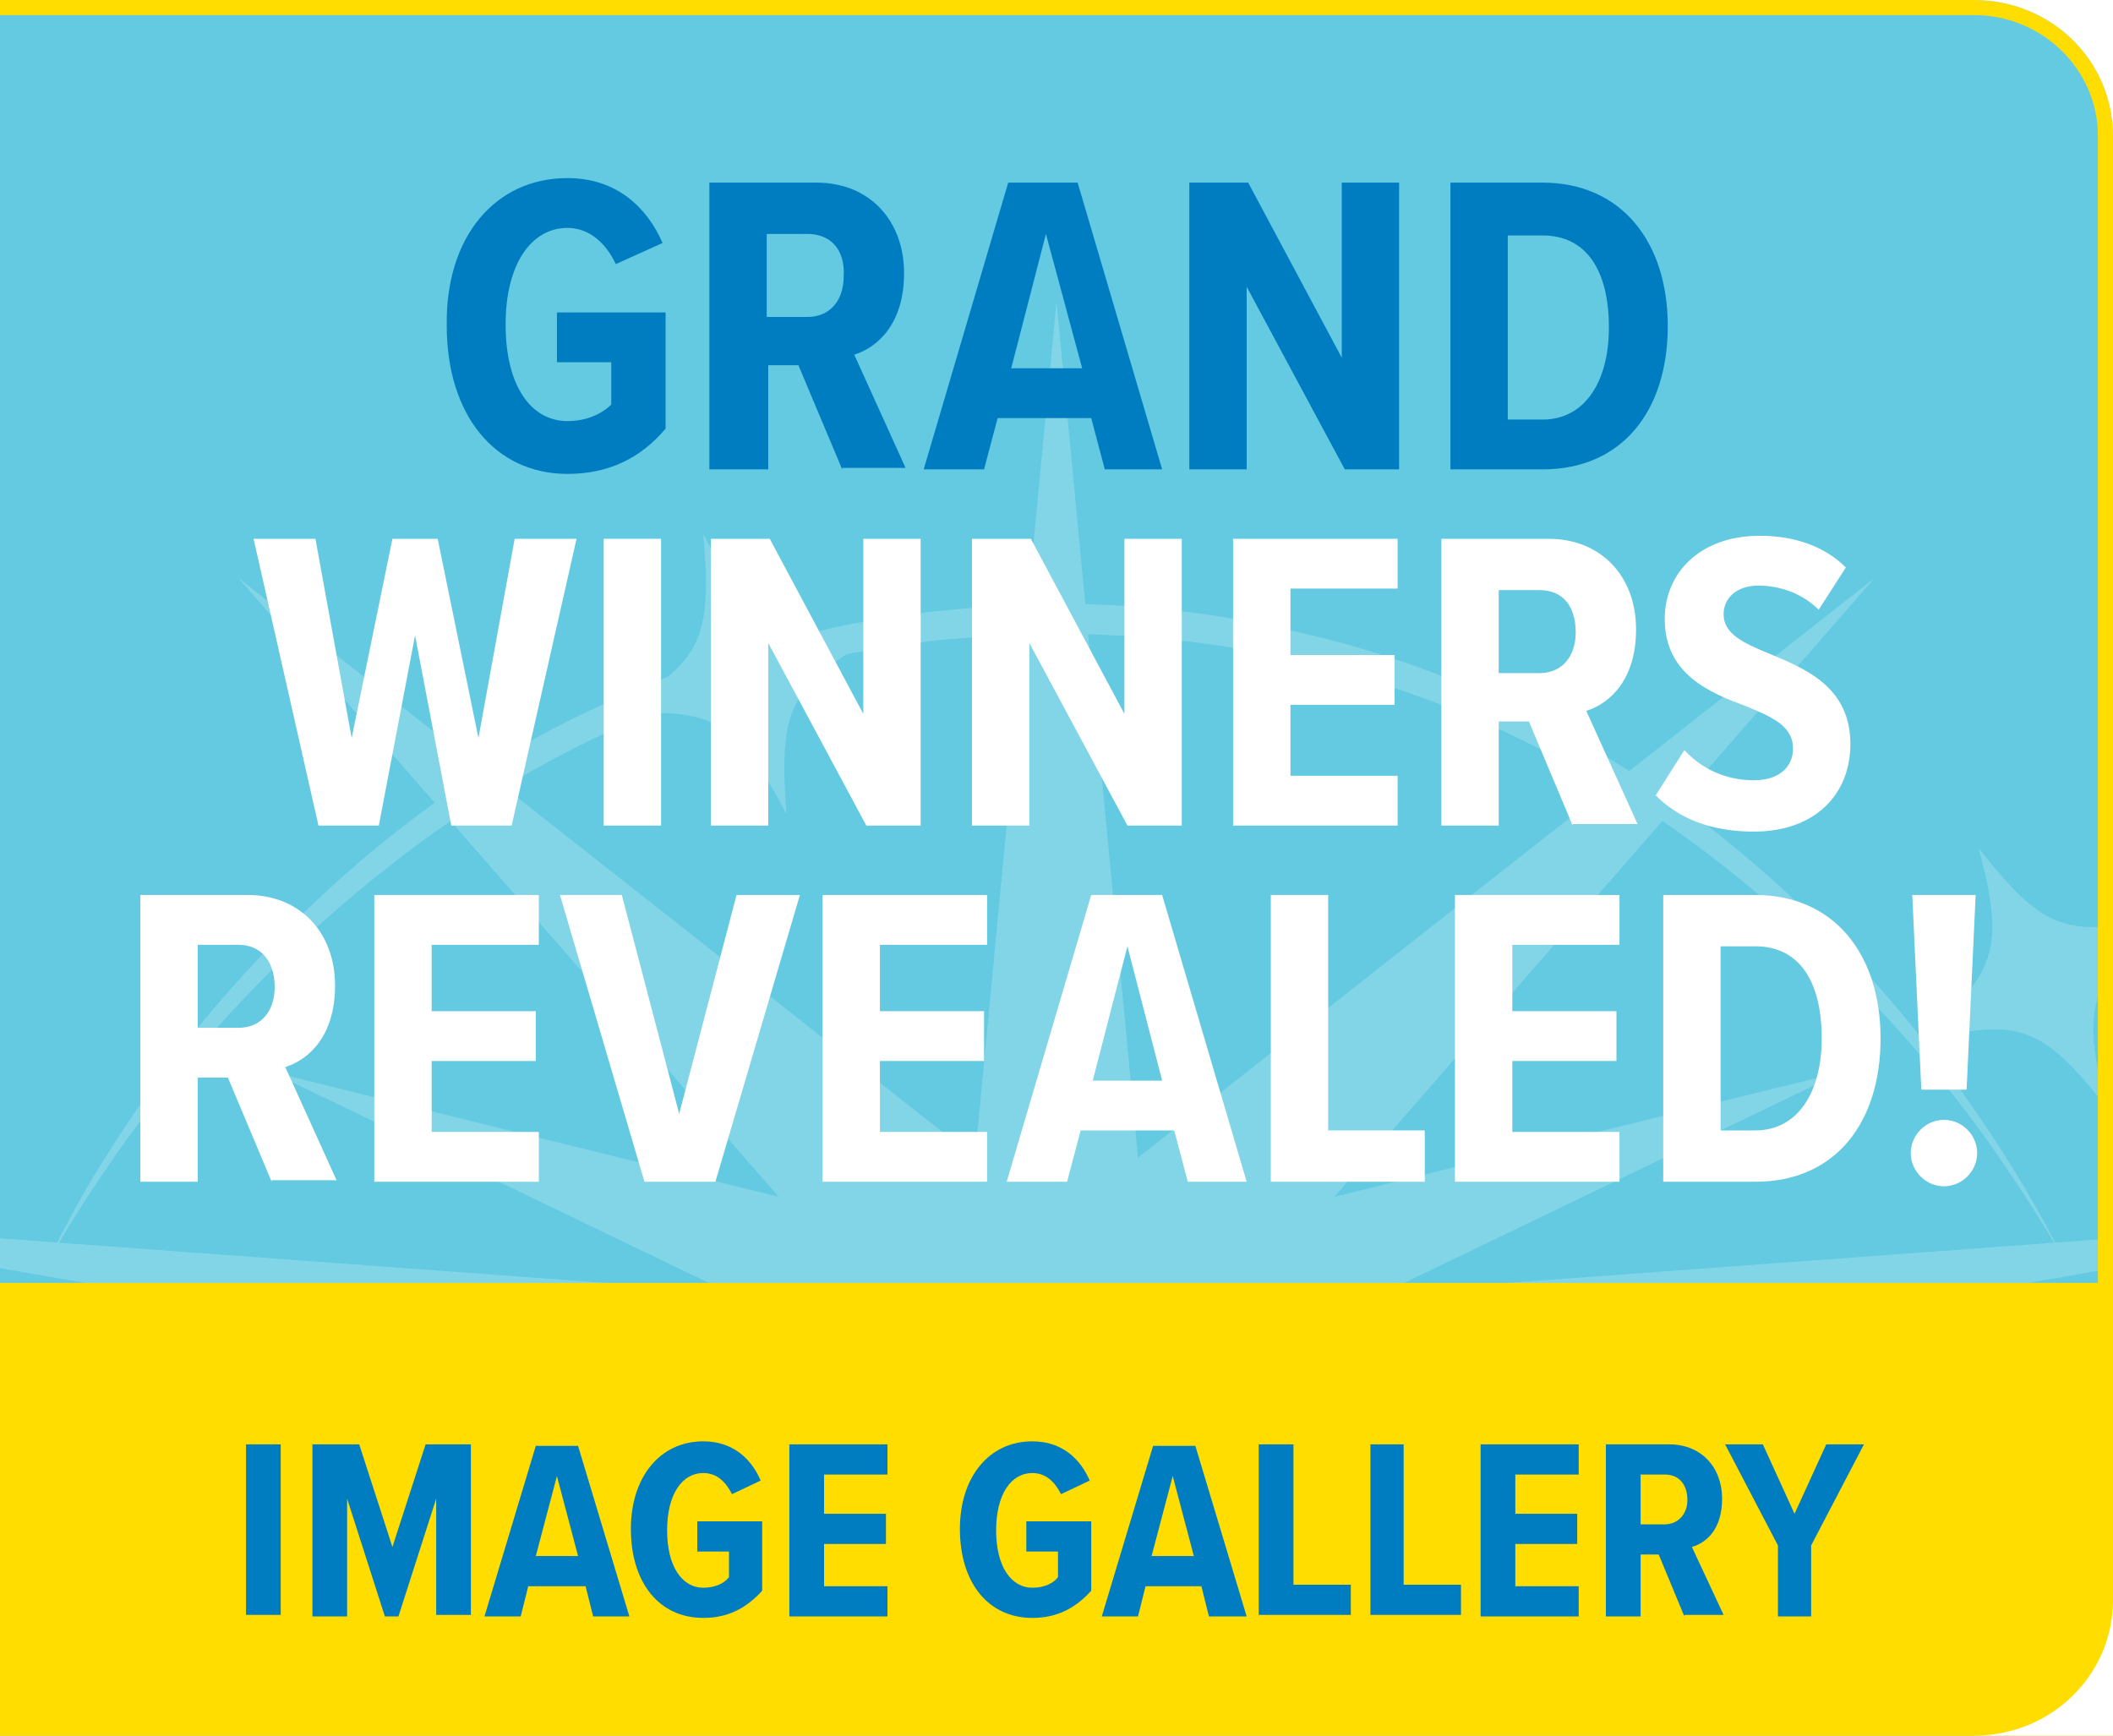 <?xml version="1.0" encoding="utf-8"?>
<!-- Generator: Adobe Illustrator 29.4.0, SVG Export Plug-In . SVG Version: 9.03 Build 0)  -->
<svg version="1.1" xmlns="http://www.w3.org/2000/svg" xmlns:xlink="http://www.w3.org/1999/xlink" x="0px" y="0px"
	 viewBox="0 0 140 115" style="enable-background:new 0 0 140 115;" xml:space="preserve">
<style type="text/css">
	.st0{fill:#63CAE1;}
	.st1{fill:#82D5E7;}
	.st2{fill:#FFDD00;}
	.st3{fill:#007DC1;}
	.st4{fill:#FFFFFF;}
	.st5{fill:#B8C5D6;}
</style>
<g id="Layer_1">
	<g>
		<rect y="0" class="st0" width="140" height="115"/>
	</g>
	<g>
		<g>
			<path class="st1" d="M136.8,83.6c0,0-1.2-2.3-3.8-6.1c-2.5-3.8-6.5-8.9-12.1-14.3c-2.8-2.7-6-5.4-9.6-8c-3.6-2.6-7.7-4.9-12-6.9
				c-4.4-2-9.1-3.6-14.1-4.7C80.3,42.5,75.1,42,70,42l-3.9,0.1c-1.3,0.1-2.5,0.2-3.8,0.3c-2.5,0.3-5.1,0.7-7.5,1.2
				c-4.9,1.1-9.7,2.7-14.1,4.7c-4.4,2-8.4,4.4-12,6.9c-3.6,2.6-6.8,5.3-9.6,8C13.5,68.6,9.5,73.8,7,77.5c-2.6,3.8-3.8,6.1-3.8,6.1
				S3.5,83,4,81.9c0.6-1.1,1.4-2.7,2.6-4.6c2.4-3.9,6.1-9.3,11.6-14.9c2.7-2.8,5.9-5.7,9.5-8.4c3.6-2.7,7.7-5.3,12.2-7.3
				c4.5-2.1,9.3-3.8,14.4-4.9c2.5-0.6,5.1-1,7.7-1.3c1.3-0.1,2.6-0.3,4-0.3L70,40c5.3,0,10.6,0.6,15.6,1.8c5.1,1.1,9.9,2.8,14.4,4.9
				c4.5,2.1,8.5,4.6,12.2,7.3c3.6,2.7,6.8,5.6,9.5,8.4c5.5,5.6,9.2,11.1,11.6,14.9C135.7,81.2,136.8,83.6,136.8,83.6z"/>
		</g>
		<g>
			<path class="st1" d="M131.1,56.2c4.4,5.6,6,6.1,12.9,4.3c-5.6,4.4-6.2,6-4.4,12.9c-4.4-5.6-6-6.1-12.9-4.2
				C132.3,64.6,132.9,63,131.1,56.2z"/>
		</g>
		<g>
			<polygon class="st1" points="91.8,85.6 122.1,71 88.4,79.3 124.2,38.3 75.4,76.7 70,20 64.6,76.7 15.8,38.3 51.6,79.3 17.9,71 
				48.2,85.6 -19.7,80.6 70,96.2 159.7,80.6 			"/>
		</g>
		<g>
			<path class="st1" d="M58.6,41.9c-7.1,0.6-8.6-0.2-12-6.5c0.6,7.1-0.1,8.6-6.4,12c7.1-0.6,8.5,0.2,11.9,6.5
				C51.6,46.8,52.3,45.3,58.6,41.9z"/>
		</g>
	</g>
	<rect y="85" class="st2" width="140" height="30"/>
	<g>
		<g>
			<path class="st3" d="M37.6,11.8c3.3,0,5.3,2,6.3,4.3l-3.1,1.4c-0.6-1.3-1.7-2.4-3.2-2.4c-2.4,0-4.1,2.4-4.1,6.4
				c0,4.1,1.7,6.4,4.1,6.4c1.3,0,2.3-0.5,2.9-1.1V24h-3.6v-3.3h7.2v7.7c-1.6,1.9-3.7,3-6.5,3c-4.8,0-8-3.9-8-9.8
				C29.5,15.7,32.8,11.8,37.6,11.8z"/>
			<path class="st3" d="M55.8,31.1l-2.9-6.9h-2v6.9H47v-19h7.1c3.5,0,5.8,2.5,5.8,6c0,3.3-1.7,4.9-3.3,5.4l3.4,7.5H55.8z M53.5,15.5
				h-2.7v5.5h2.7c1.5,0,2.4-1.1,2.4-2.7C56,16.5,55,15.5,53.5,15.5z"/>
			<path class="st3" d="M73.2,31.1l-0.9-3.4h-6.2l-0.9,3.4h-4l5.6-19h4.6l5.6,19H73.2z M69.3,15.5l-2.3,8.9h4.7L69.3,15.5z"/>
			<path class="st3" d="M89.1,31.1L82.6,19v12.1h-3.8v-19h3.9l6.2,11.6V12.1h3.8v19H89.1z"/>
			<path class="st3" d="M96.1,31.1v-19h6.1c5.2,0,8.3,3.9,8.3,9.5s-3,9.5-8.3,9.5H96.1z M99.9,27.8h2.3c2.8,0,4.4-2.5,4.4-6.1
				c0-3.8-1.5-6.1-4.4-6.1h-2.3V27.8z"/>
			<path class="st4" d="M29.9,54.7l-2.4-12.6l-2.4,12.6h-4l-4.3-19h4.1l2.4,13.2L26,35.7h3l2.7,13.2l2.4-13.2h4.1l-4.3,19H29.9z"/>
			<path class="st4" d="M40,54.7v-19h3.8v19H40z"/>
			<path class="st4" d="M57.4,54.7l-6.5-12.1v12.1h-3.8v-19H51l6.2,11.6V35.7h3.8v19H57.4z"/>
			<path class="st4" d="M74.7,54.7l-6.5-12.1v12.1h-3.8v-19h3.9l6.2,11.6V35.7h3.8v19H74.7z"/>
			<path class="st4" d="M81.7,54.7v-19h10.9v3.3h-7.1v4.4h6.9v3.3h-6.9v4.7h7.1v3.3H81.7z"/>
			<path class="st4" d="M104.2,54.7l-2.9-6.9h-2v6.9h-3.8v-19h7.1c3.5,0,5.8,2.5,5.8,6c0,3.3-1.7,4.9-3.3,5.4l3.4,7.5H104.2z
				 M102,39.1h-2.7v5.5h2.7c1.5,0,2.4-1.1,2.4-2.7C104.4,40.1,103.5,39.1,102,39.1z"/>
			<path class="st4" d="M111.6,49.7c1.1,1.2,2.7,2,4.6,2c1.7,0,2.6-0.9,2.6-2.1c0-1.5-1.4-2.1-3.1-2.8c-2.4-0.9-5.4-2.1-5.4-5.8
				c0-3,2.3-5.5,6.3-5.5c2.3,0,4.3,0.7,5.7,2.1l-1.8,2.8c-1.1-1.1-2.6-1.6-4-1.6s-2.3,0.8-2.3,1.9c0,1.3,1.3,1.9,3,2.6
				c2.4,1,5.4,2.2,5.4,6c0,3.3-2.3,5.8-6.4,5.8c-2.9,0-5-0.9-6.5-2.4L111.6,49.7z"/>
			<path class="st4" d="M18,78.3l-2.9-6.9h-2v6.9H9.3v-19h7.1c3.5,0,5.8,2.5,5.8,6c0,3.3-1.7,4.9-3.3,5.4l3.4,7.5H18z M15.8,62.6
				h-2.7v5.5h2.7c1.5,0,2.4-1.1,2.4-2.7C18.2,63.7,17.3,62.6,15.8,62.6z"/>
			<path class="st4" d="M24.8,78.3v-19h10.9v3.3h-7.1V67h6.9v3.3h-6.9V75h7.1v3.3H24.8z"/>
			<path class="st4" d="M42.7,78.3l-5.6-19h4.1L45,73.8l3.8-14.5h4.2l-5.6,19H42.7z"/>
			<path class="st4" d="M54.5,78.3v-19h10.9v3.3h-7.1V67h6.9v3.3h-6.9V75h7.1v3.3H54.5z"/>
			<path class="st4" d="M78.7,78.3l-0.9-3.4h-6.2l-0.9,3.4h-4l5.6-19H77l5.6,19H78.7z M74.7,62.7l-2.3,8.9H77L74.7,62.7z"/>
			<path class="st4" d="M84.2,78.3v-19h3.8v15.6h6.4v3.4H84.2z"/>
			<path class="st4" d="M96.4,78.3v-19h10.9v3.3h-7.1V67h6.9v3.3h-6.9V75h7.1v3.3H96.4z"/>
			<path class="st4" d="M110.2,78.3v-19h6.1c5.2,0,8.3,3.9,8.3,9.5c0,5.6-3,9.5-8.3,9.5H110.2z M114,74.9h2.3c2.8,0,4.4-2.5,4.4-6.1
				c0-3.8-1.5-6.1-4.4-6.1H114V74.9z"/>
			<path class="st4" d="M128.8,74.2c1.2,0,2.2,1,2.2,2.2c0,1.2-1,2.2-2.2,2.2c-1.2,0-2.2-1-2.2-2.2
				C126.6,75.2,127.6,74.2,128.8,74.2z M127.3,72.2l-0.6-12.9h4.2l-0.6,12.9H127.3z"/>
		</g>
	</g>
	<rect x="-140" y="85" class="st5" width="140" height="30"/>
	<g>
		<path class="st2" d="M130.8,1c4.5,0,8.2,3.6,8.2,8v97c0,4.4-3.7,8-8.2,8h-261.6c-4.5,0-8.2-3.6-8.2-8V9c0-4.4,3.7-8,8.2-8H130.8
			 M130.8,0h-261.6c-5.1,0-9.2,4-9.2,9v97c0,5,4.1,9,9.2,9h261.6c5.1,0,9.2-4,9.2-9V9C140,4,135.9,0,130.8,0L130.8,0z"/>
	</g>
	<g>
		<path class="st2" d="M-72.4,36.2c0,0-0.5-0.9-1.4-2.3c-1-1.4-2.5-3.4-4.6-5.5c-1.1-1-2.3-2.1-3.7-3c-1.4-1-2.9-1.9-4.6-2.6
			c-1.7-0.8-3.5-1.4-5.4-1.8c-1.9-0.4-3.9-0.6-5.8-0.6l-1.5,0c-0.5,0-1,0.1-1.5,0.1c-1,0.1-1.9,0.3-2.9,0.5c-1.9,0.4-3.7,1-5.4,1.8
			c-1.7,0.8-3.2,1.7-4.6,2.6c-1.4,1-2.6,2-3.7,3c-2.1,2.1-3.6,4-4.6,5.5c-1,1.4-1.4,2.3-1.4,2.3s0.1-0.2,0.3-0.6
			c0.2-0.4,0.5-1,1-1.8c0.9-1.5,2.3-3.5,4.4-5.7c1-1.1,2.3-2.2,3.6-3.2c1.4-1,2.9-2,4.6-2.8c1.7-0.8,3.6-1.4,5.5-1.9
			c1-0.2,2-0.4,2.9-0.5c0.5,0,1-0.1,1.5-0.1l1.5,0c2,0,4,0.2,6,0.7c1.9,0.4,3.8,1.1,5.5,1.9c1.7,0.8,3.3,1.8,4.6,2.8
			c1.4,1,2.6,2.1,3.6,3.2c2.1,2.1,3.5,4.2,4.4,5.7C-72.8,35.3-72.4,36.2-72.4,36.2z"/>
		<g>
			<g>
				<path class="st3" d="M-108.6,41.7c-0.7-0.3-4.3-1.6-8.2-1.6c-5.9,0-9.1,3.5-9.1,9.9c0,7.6,2.5,10.9,8.5,10.9
					c2.3,0,4.4-0.5,5.5-1v8.5h3.6V41.8L-108.6,41.7z M-116.9,43c1.1,0,2.8,0.2,4.9,0.9V57c-0.7,0.3-2.6,1-4.9,1
					c-3.9,0-5.5-2.3-5.5-8C-122.4,45.3-120.6,43-116.9,43z"/>
			</g>
			<g>
				<path class="st3" d="M-69.4,50c0-6.2-3.2-9.9-8.4-9.9c-5.5,0-8.6,3.6-8.6,9.9c0,7.7,2.5,10.9,8.7,10.9c3.3,0,6.3-0.9,7.3-1.5
					l0.2-0.1v-3.4l-0.7,0.7c-0.4,0.4-3.4,1.6-6.1,1.6c-3.9,0-5.7-2-5.9-6.7h13.5V50z M-77.8,42.9c2.9,0,4.8,2.2,5,5.9h-10
					C-82.7,46-81.7,42.9-77.8,42.9z"/>
			</g>
			<g>
				<path class="st3" d="M-60.2,48.6c-0.6-0.2-1.1-0.4-1.6-0.6c-1.8-0.7-2.7-1.5-2.7-2.5c0-1.6,1.5-2.6,4.2-2.6
					c2.4,0,4.4,0.9,5.7,1.5l0.6,0.3v-3l-0.2-0.1c-0.6-0.4-3.1-1.5-6.5-1.5c-4.4,0-7.4,2.3-7.4,5.6c0,3.5,3.3,4.7,6.3,5.8
					c1.6,0.6,3.2,1.2,4.2,2.1c0.5,0.4,0.7,0.9,0.7,1.5c0,1.9-1.7,3-4.5,3c-2.7,0-5.3-1.2-6-1.7l-0.6-0.4v3.2l0.2,0.1
					c0.8,0.6,3.6,1.5,7,1.5c4.9,0,7.7-2.2,7.7-6.2C-53.2,51.1-57.3,49.7-60.2,48.6z"/>
			</g>
			<g>
				<path class="st3" d="M-42.8,57.5c-0.6,0.2-2.1,0.5-2.5,0.5c-2,0-2.4-1.4-2.4-2.7V43.4h5v-2.9h-5v-4.5h-3.6v19.7
					c0,3.3,1.8,5,5.4,5c0.8,0,2.7-0.2,3.4-0.4l0.3-0.1v-3L-42.8,57.5z"/>
			</g>
			<g>
				<path class="st3" d="M-32.6,40.1c-2.8,0-5.7,0.9-6.9,1.3c-0.2,0.1-0.3,0.1-0.4,0.1l-0.3,0.1v3.2l0.6-0.3
					c0.5-0.3,3.6-1.5,6.4-1.5c3.7,0,5.3,1.2,5.3,4V48h-4.1c-6.1,0-9.7,2.5-9.7,6.6c0,4,3,6.3,8.1,6.3c5.8,0,8.8-1.2,8.9-1.3l0.2-0.1
					V47.1C-24.3,42.2-26.8,40.1-32.6,40.1z M-33.2,58.1c-3,0-4.8-1.3-4.8-3.6c0-2.7,2.1-3.9,7.1-3.9h3.1v6.8
					C-28.5,57.7-30.7,58.1-33.2,58.1z"/>
			</g>
			<g>
				<path class="st3" d="M-11.3,40.3c0,0-1.5-0.2-2.1-0.2c-3.4,0-7.1,1.3-7.6,1.5l-0.2,0.1v18.7h3.6V43.8c0.7-0.2,2.6-0.8,4.5-0.8
					c0.4,0,1.3,0.1,1.7,0.2l0.5,0.1v-2.9L-11.3,40.3z"/>
			</g>
			<g>
				<path class="st3" d="M-92.4,42.9v14.4c-0.8,0.3-2.9,0.7-4.8,0.7c-3.3,0-4.5-1.5-4.5-5.5v-9.4l-3.6-0.6v11.7c0,4.4,2.7,6.7,8,6.7
					c4,0,7.5-1.1,8.2-1.3l0.3-0.1V42.2L-92.4,42.9z"/>
			</g>
		</g>
		<path class="st2" d="M-74.5,25.7c1.7,2.1,2.3,2.3,4.9,1.6c-2.1,1.7-2.3,2.3-1.7,4.9c-1.7-2.1-2.3-2.3-4.9-1.6
			C-74,29-73.8,28.4-74.5,25.7z"/>
		<path class="st0" d="M-93.9,25c0.4-0.4,1.1-0.5,1.6,0c0.4,0.4,0.4,1.1,0,1.6c-0.4,0.4-1.1,0.5-1.6,0C-94.4,26.2-94.4,25.5-93.9,25
			z"/>
		<path class="st0" d="M-120.4,30.1c0.4-0.4,1.1-0.5,1.6,0c0.4,0.4,0.4,1.1,0,1.6c-0.4,0.4-1.1,0.5-1.6,0
			C-120.8,31.2-120.8,30.5-120.4,30.1z"/>
		<g>
			<polygon class="st2" points="-89.5,37 -77.9,31.4 -90.8,34.6 -77.1,18.9 -95.8,33.5 -97.8,11.9 -99.9,33.5 -118.5,18.9 
				-104.8,34.6 -117.7,31.4 -106.1,37 -132,35 -97.8,41 -63.6,35 			"/>
		</g>
		<path class="st2" d="M-102.2,20.3c-2.7,0.2-3.3-0.1-4.6-2.5c0.2,2.7-0.1,3.3-2.4,4.6c2.7-0.2,3.3,0.1,4.6,2.5
			C-104.8,22.2-104.5,21.6-102.2,20.3z"/>
		<g>
			<g>
				<path class="st5" d="M-76.9,75H-79l-0.6-2.2h-3.2l-0.6,2.2h-2l3-9.1h2.5L-76.9,75z M-80,71.5l-1.2-4.4l-1.2,4.4H-80z"/>
				<path class="st5" d="M-76.8,75.1h-2.3l-0.6-2.2h-3l-0.6,2.2h-2.2l3.1-9.3h2.6L-76.8,75.1z M-78.9,74.9h1.9L-80,66h-2.4l-3,8.9
					h1.8l0.6-2.2h3.3L-78.9,74.9z M-79.9,71.6h-2.7l1.4-4.8L-79.9,71.6z M-82.3,71.4h2.2l-1.1-3.9L-82.3,71.4z"/>
			</g>
			<g>
				<path class="st5" d="M-63.3,75h-2.4l-1.9-7.7l-1.9,7.7H-72l-2.5-9.1h2l1.8,7.6l1.9-7.6h2.3l1.9,7.6l1.8-7.6h1.9L-63.3,75z"/>
				<path class="st5" d="M-63.2,75.1h-2.6l-1.9-7.4l-1.8,7.4H-72l-2.5-9.3h2.2l1.7,7.2l1.8-7.2h2.4l0,0.1l1.8,7.2l1.7-7.2h2.1
					L-63.2,75.1z M-65.6,74.9h2.3L-61,66h-1.7l-1.8,7.5l-0.2,0l-1.9-7.5h-2.1l-1.9,7.5l-0.2,0l-1.8-7.5h-1.8l2.4,8.9h2.3l1.9-7.6
					l0.2,0L-65.6,74.9z"/>
			</g>
			<g>
				<path class="st5" d="M-49.8,75h-2.1l-0.6-2.2h-3.2l-0.6,2.2h-2l3-9.1h2.5L-49.8,75z M-52.9,71.5l-1.2-4.4l-1.2,4.4H-52.9z"/>
				<path class="st5" d="M-49.7,75.1H-52l-0.6-2.2h-3l-0.6,2.2h-2.2l3.1-9.3h2.6L-49.7,75.1z M-51.9,74.9h1.9l-2.9-8.9h-2.4l-3,8.9
					h1.8l0.6-2.2h3.3L-51.9,74.9z M-52.8,71.6h-2.7l1.4-4.8L-52.8,71.6z M-55.2,71.4h2.2l-1.1-3.9L-55.2,71.4z"/>
			</g>
			<g>
				<path class="st5" d="M-41.1,75l-2.9-4v4h-1.9v-9.1h3.5c2.4,0,3.4,0.9,3.4,2.4c0,1.7-1.3,2.3-2.2,2.4l-0.8,0l3.3,4.3H-41.1z
					 M-42.5,67.1h-1.4v2.7h1.4c1.1,0,1.5-0.6,1.5-1.4C-41,67.6-41.5,67.1-42.5,67.1z"/>
				<path class="st5" d="M-38.6,75.1h-2.5l0,0l-2.7-3.8v3.8H-46v-9.3h3.6c2.9,0,3.5,1.4,3.5,2.5c0,1.7-1.4,2.4-2.3,2.5l-0.6,0
					L-38.6,75.1z M-41,74.9h2l-3.3-4.3l1,0c0.8,0,2.1-0.7,2.1-2.3c0-1.6-1.1-2.3-3.3-2.3h-3.4v8.9h1.8v-4.2L-41,74.9z M-42.5,69.9
					H-44V67h1.5c1,0,1.6,0.5,1.6,1.3C-40.9,69.4-41.5,69.9-42.5,69.9z M-43.9,69.7h1.3c1.2,0,1.4-0.7,1.4-1.3c0-0.8-0.5-1.2-1.4-1.2
					h-1.3V69.7z"/>
			</g>
			<g>
				<path class="st5" d="M-31.6,75h-3v-9.1h3c3.2,0,4.4,1.2,4.4,4.4C-27.3,73.6-28.6,75-31.6,75z M-31.5,67.2h-1.2v6.5h1.2
					c1.5,0,2.2-1,2.2-3.5C-29.3,67.9-30,67.2-31.5,67.2z"/>
				<path class="st5" d="M-31.6,75.1h-3.1v-9.3h3.1c3.2,0,4.5,1.3,4.5,4.5C-27.2,73.6-28.5,75.1-31.6,75.1z M-34.6,74.9h2.9
					c3,0,4.3-1.4,4.3-4.7c0-3.1-1.2-4.3-4.3-4.3h-2.9V74.9z M-31.5,73.8h-1.3v-6.7h1.3c1.7,0,2.4,0.9,2.4,3.1
					C-29.2,72.7-29.9,73.8-31.5,73.8z M-32.6,73.6h1.2c1.4,0,2.1-1,2.1-3.4c0-2.5-0.8-2.9-2.2-2.9h-1.1V73.6z"/>
			</g>
			<g>
				<path class="st5" d="M-20.2,75.2c-1.4,0-2.9-0.4-3.2-0.5v-1.4c0.4,0.3,1.7,0.6,2.8,0.6c1.3,0,1.9-0.4,1.9-1.2
					c0-0.6-0.5-0.9-1.2-1.2c-1.5-0.7-3.5-1.2-3.5-3.3c0-1.6,1.5-2.4,3.2-2.4c1.5,0,2.9,0.4,3.1,0.5v1.4c-0.4-0.2-1.5-0.6-2.6-0.6
					c-0.9,0-1.6,0.3-1.6,1c0,0.3,0.1,0.5,0.3,0.7c1.2,1,4.3,1.4,4.3,3.7C-16.7,74.4-18.2,75.2-20.2,75.2z"/>
				<path class="st5" d="M-20.2,75.3c-1.4,0-2.9-0.4-3.2-0.6l0,0v-1.6l0.1,0.1c0.4,0.3,1.7,0.6,2.7,0.6c1.2,0,1.8-0.4,1.8-1.1
					c0-0.6-0.6-0.9-1.2-1.2c-0.2-0.1-0.4-0.2-0.6-0.3c-1.4-0.6-2.9-1.2-2.9-3.1c0-1.5,1.3-2.5,3.3-2.5c1.7,0,3.1,0.5,3.1,0.5l0.1,0
					v1.6l-0.1-0.1c-0.4-0.2-1.5-0.6-2.6-0.6c-0.6,0-1.5,0.1-1.5,0.9c0,0.3,0.1,0.5,0.3,0.6c0.4,0.3,0.9,0.6,1.5,0.8
					c1.3,0.6,2.9,1.3,2.9,2.9C-16.6,74.3-17.8,75.3-20.2,75.3z M-23.3,74.6c0.3,0.2,1.7,0.5,3.1,0.5c1.6,0,3.4-0.5,3.4-2.7
					c0-1.5-1.5-2.2-2.7-2.7c-0.6-0.3-1.2-0.5-1.6-0.8c-0.2-0.2-0.4-0.5-0.4-0.8c0-0.7,0.6-1.1,1.7-1.1c1,0,2,0.3,2.5,0.5v-1.2
					c-0.3-0.1-1.6-0.5-3-0.5c-1.4,0-3.1,0.6-3.1,2.3c0,1.7,1.4,2.3,2.8,2.9c0.2,0.1,0.4,0.2,0.6,0.3c0.7,0.3,1.3,0.7,1.3,1.3
					c0,0.9-0.7,1.3-2,1.3c-0.9,0-2.1-0.3-2.7-0.6V74.6z"/>
			</g>
		</g>
		<g>
			<g>
				<path class="st0" d="M-43.5,37v-2.3l4.4-8.2c0.2-0.4,0.3-0.8,0.4-1.1c0-0.3,0-0.7,0-1.2c0-0.2,0-0.4,0-0.7
					c0-0.2-0.1-0.4-0.1-0.6c-0.1-0.2-0.2-0.3-0.4-0.4c-0.2-0.1-0.4-0.2-0.7-0.2c-0.4,0-0.7,0.1-0.9,0.3c-0.2,0.2-0.3,0.5-0.3,0.9
					v1.4h-2.4v-1.3c0-0.5,0.1-1,0.3-1.4c0.2-0.4,0.5-0.8,0.8-1.2c0.3-0.3,0.7-0.6,1.1-0.8c0.4-0.2,0.9-0.3,1.4-0.3
					c0.6,0,1.2,0.1,1.6,0.3c0.5,0.2,0.8,0.5,1.1,0.9c0.3,0.4,0.5,0.8,0.6,1.4c0.1,0.5,0.2,1,0.2,1.6c0,0.4,0,0.8,0,1
					c0,0.3,0,0.5-0.1,0.8c0,0.3-0.1,0.5-0.2,0.8c-0.1,0.3-0.3,0.6-0.5,0.9l-3.6,6.9h4.4V37H-43.5z"/>
				<path class="st0" d="M-35,23.6c0-0.6,0.1-1.1,0.3-1.5c0.2-0.4,0.5-0.8,0.8-1.1c0.3-0.3,0.7-0.6,1.2-0.7c0.4-0.2,0.9-0.2,1.4-0.2
					c0.5,0,0.9,0.1,1.4,0.2c0.4,0.2,0.8,0.4,1.2,0.7c0.3,0.3,0.6,0.7,0.8,1.1c0.2,0.4,0.3,1,0.3,1.5v9.9c0,0.6-0.1,1.1-0.3,1.5
					c-0.2,0.4-0.5,0.8-0.8,1.1c-0.3,0.3-0.7,0.6-1.2,0.7c-0.4,0.2-0.9,0.2-1.4,0.2c-0.5,0-0.9-0.1-1.4-0.2c-0.4-0.2-0.8-0.4-1.2-0.7
					c-0.3-0.3-0.6-0.7-0.8-1.1c-0.2-0.4-0.3-0.9-0.3-1.5V23.6z M-32.6,33.5c0,0.3,0.1,0.6,0.3,0.9c0.2,0.2,0.5,0.3,0.9,0.3
					c0.3,0,0.6-0.1,0.9-0.3c0.2-0.2,0.3-0.5,0.3-0.9v-9.9c0-0.3-0.1-0.6-0.3-0.9c-0.2-0.2-0.5-0.3-0.9-0.3c-0.3,0-0.6,0.1-0.9,0.3
					c-0.2,0.2-0.3,0.5-0.3,0.9V33.5z"/>
				<path class="st0" d="M-26.6,37v-2.3l4.4-8.2c0.2-0.4,0.3-0.8,0.4-1.1c0-0.3,0-0.7,0-1.2c0-0.2,0-0.4,0-0.7
					c0-0.2-0.1-0.4-0.1-0.6c-0.1-0.2-0.2-0.3-0.4-0.4c-0.2-0.1-0.4-0.2-0.7-0.2c-0.4,0-0.7,0.1-0.9,0.3c-0.2,0.2-0.3,0.5-0.3,0.9
					v1.4h-2.4v-1.3c0-0.5,0.1-1,0.3-1.4c0.2-0.4,0.5-0.8,0.8-1.2c0.3-0.3,0.7-0.6,1.1-0.8c0.4-0.2,0.9-0.3,1.4-0.3
					c0.6,0,1.2,0.1,1.6,0.3c0.5,0.2,0.8,0.5,1.1,0.9c0.3,0.4,0.5,0.8,0.6,1.4c0.1,0.5,0.2,1,0.2,1.6c0,0.4,0,0.8,0,1
					c0,0.3,0,0.5-0.1,0.8c0,0.3-0.1,0.5-0.2,0.8c-0.1,0.3-0.3,0.6-0.5,0.9l-3.6,6.9h4.4V37H-26.6z"/>
				<path class="st0" d="M-10.9,20.1v2.3h-4.8v4.6c0.2-0.2,0.5-0.4,0.9-0.6c0.3-0.2,0.7-0.2,1.2-0.2c0.8,0,1.5,0.2,2,0.7
					c0.5,0.5,0.8,1.2,0.8,2.2v4.4c0,0.6-0.1,1.1-0.3,1.5c-0.2,0.4-0.5,0.8-0.8,1.1c-0.3,0.3-0.7,0.6-1.2,0.7
					c-0.4,0.2-0.9,0.2-1.4,0.2c-0.5,0-0.9-0.1-1.4-0.2c-0.4-0.2-0.8-0.4-1.2-0.7c-0.3-0.3-0.6-0.7-0.8-1.1c-0.2-0.4-0.3-0.9-0.3-1.5
					v-0.7h2.4v0.6c0,0.4,0.1,0.7,0.3,1c0.2,0.2,0.5,0.3,0.9,0.3c0.4,0,0.6-0.1,0.8-0.3c0.2-0.2,0.3-0.5,0.3-0.9v-4
					c0-0.3-0.1-0.6-0.3-0.9s-0.5-0.4-0.8-0.4c-0.2,0-0.4,0-0.5,0.1s-0.3,0.2-0.4,0.2c-0.1,0.1-0.2,0.2-0.2,0.3
					c-0.1,0.1-0.1,0.2-0.1,0.3h-2.1v-9.1H-10.9z"/>
			</g>
		</g>
	</g>
	<g>
		<path class="st3" d="M-122.9,107.1V95.7h4.2c2.3,0,3.5,1.7,3.5,3.6c0,1.9-1.2,3.6-3.5,3.6h-1.9v4.1H-122.9z M-118.9,97.7h-1.6v3.3
			h1.6c0.9,0,1.4-0.7,1.4-1.6C-117.5,98.4-118.1,97.7-118.9,97.7z"/>
		<path class="st3" d="M-108.7,107.1l-1.7-4.1h-1.2v4.1h-2.3V95.7h4.2c2.1,0,3.5,1.5,3.5,3.6c0,2-1,2.9-2,3.2l2.1,4.5H-108.7z
			 M-110.1,97.7h-1.6v3.3h1.6c0.9,0,1.5-0.7,1.5-1.6C-108.6,98.3-109.2,97.7-110.1,97.7z"/>
		<path class="st3" d="M-104.6,107.1V95.7h6.5v2h-4.2v2.6h4.1v2h-4.1v2.8h4.2v2H-104.6z"/>
		<path class="st3" d="M-96,104.1c0.6,0.7,1.6,1.2,2.7,1.2c1,0,1.6-0.6,1.6-1.3c0-0.9-0.8-1.2-1.9-1.7c-1.4-0.6-3.2-1.2-3.2-3.5
			c0-1.8,1.4-3.3,3.7-3.3c1.4,0,2.6,0.4,3.4,1.3l-1.1,1.7c-0.7-0.6-1.5-1-2.4-1c-0.9,0-1.4,0.5-1.4,1.2c0,0.8,0.8,1.1,1.8,1.5
			c1.5,0.6,3.2,1.3,3.2,3.6c0,2-1.4,3.5-3.8,3.5c-1.7,0-3-0.6-3.9-1.5L-96,104.1z"/>
		<path class="st3" d="M-87.6,104.1c0.6,0.7,1.6,1.2,2.7,1.2c1,0,1.6-0.6,1.6-1.3c0-0.9-0.8-1.2-1.9-1.7c-1.4-0.6-3.2-1.2-3.2-3.5
			c0-1.8,1.4-3.3,3.7-3.3c1.4,0,2.6,0.4,3.4,1.3l-1.1,1.7c-0.7-0.6-1.5-1-2.4-1c-0.9,0-1.4,0.5-1.4,1.2c0,0.8,0.8,1.1,1.8,1.5
			c1.5,0.6,3.2,1.3,3.2,3.6c0,2-1.4,3.5-3.8,3.5c-1.7,0-3-0.6-3.9-1.5L-87.6,104.1z"/>
		<path class="st3" d="M-70.7,107.1l-1.7-4.1h-1.2v4.1H-76V95.7h4.2c2.1,0,3.5,1.5,3.5,3.6c0,2-1,2.9-2,3.2l2.1,4.5H-70.7z
			 M-72.1,97.7h-1.6v3.3h1.6c0.9,0,1.5-0.7,1.5-1.6C-70.6,98.3-71.2,97.7-72.1,97.7z"/>
		<path class="st3" d="M-66.6,107.1V95.7h6.5v2h-4.2v2.6h4.1v2h-4.1v2.8h4.2v2H-66.6z"/>
		<path class="st3" d="M-58.3,107.1V95.7h2.3v9.3h3.8v2H-58.3z"/>
		<path class="st3" d="M-51,107.1V95.7h6.5v2h-4.2v2.6h4.1v2h-4.1v2.8h4.2v2H-51z"/>
		<path class="st3" d="M-36.5,107.1l-0.5-2h-3.7l-0.5,2h-2.4l3.4-11.3h2.8l3.4,11.3H-36.5z M-38.9,97.8l-1.4,5.3h2.8L-38.9,97.8z"/>
		<path class="st3" d="M-32.5,104.1c0.6,0.7,1.6,1.2,2.7,1.2c1,0,1.6-0.6,1.6-1.3c0-0.9-0.8-1.2-1.9-1.7c-1.4-0.6-3.2-1.2-3.2-3.5
			c0-1.8,1.4-3.3,3.7-3.3c1.4,0,2.6,0.4,3.4,1.3l-1.1,1.7c-0.7-0.6-1.5-1-2.4-1c-0.9,0-1.4,0.5-1.4,1.2c0,0.8,0.8,1.1,1.8,1.5
			c1.5,0.6,3.2,1.3,3.2,3.6c0,2-1.4,3.5-3.8,3.5c-1.7,0-3-0.6-3.9-1.5L-32.5,104.1z"/>
		<path class="st3" d="M-24.5,107.1V95.7h6.5v2h-4.2v2.6h4.1v2h-4.1v2.8h4.2v2H-24.5z"/>
	</g>
	<g>
		<path class="st3" d="M16.3,107.1V95.7h2.3v11.3H16.3z"/>
		<path class="st3" d="M28.9,107.1v-7.8l-2.5,7.8h-0.9l-2.5-7.8v7.8h-2.3V95.7h3.1l2.2,6.8l2.2-6.8h3v11.3H28.9z"/>
		<path class="st3" d="M39.3,107.1l-0.5-2H35l-0.5,2h-2.4l3.4-11.3h2.8l3.4,11.3H39.3z M36.9,97.8l-1.4,5.3h2.8L36.9,97.8z"/>
		<path class="st3" d="M46.6,95.5c2,0,3.2,1.2,3.8,2.6L48.5,99c-0.4-0.8-1-1.4-1.9-1.4c-1.4,0-2.4,1.4-2.4,3.8s1,3.8,2.4,3.8
			c0.8,0,1.4-0.3,1.7-0.7v-1.7h-2.1v-2h4.3v4.6c-1,1.1-2.2,1.8-3.9,1.8c-2.9,0-4.8-2.3-4.8-5.9C41.8,97.9,43.7,95.5,46.6,95.5z"/>
		<path class="st3" d="M52.3,107.1V95.7h6.5v2h-4.2v2.6h4.1v2h-4.1v2.8h4.2v2H52.3z"/>
		<path class="st3" d="M68.4,95.5c2,0,3.2,1.2,3.8,2.6L70.3,99c-0.4-0.8-1-1.4-1.9-1.4c-1.4,0-2.4,1.4-2.4,3.8s1,3.8,2.4,3.8
			c0.8,0,1.4-0.3,1.7-0.7v-1.7H68v-2h4.3v4.6c-1,1.1-2.2,1.8-3.9,1.8c-2.9,0-4.8-2.3-4.8-5.9C63.6,97.9,65.5,95.5,68.4,95.5z"/>
		<path class="st3" d="M80.1,107.1l-0.5-2h-3.7l-0.5,2H73l3.4-11.3h2.8l3.4,11.3H80.1z M77.7,97.8l-1.4,5.3h2.8L77.7,97.8z"/>
		<path class="st3" d="M83.4,107.1V95.7h2.3v9.3h3.8v2H83.4z"/>
		<path class="st3" d="M90.8,107.1V95.7H93v9.3h3.8v2H90.8z"/>
		<path class="st3" d="M98.1,107.1V95.7h6.5v2h-4.2v2.6h4.1v2h-4.1v2.8h4.2v2H98.1z"/>
		<path class="st3" d="M111.6,107.1l-1.7-4.1h-1.2v4.1h-2.3V95.7h4.2c2.1,0,3.5,1.5,3.5,3.6c0,2-1,2.9-2,3.2l2.1,4.5H111.6z
			 M110.3,97.7h-1.6v3.3h1.6c0.9,0,1.5-0.7,1.5-1.6C111.8,98.3,111.2,97.7,110.3,97.7z"/>
		<path class="st3" d="M117.8,107.1v-4.7l-3.5-6.7h2.5l2.1,4.6l2.1-4.6h2.5l-3.5,6.7v4.7H117.8z"/>
	</g>
</g>
<g id="Layer_3">
	<path class="st4" d="M-190-50v210h380V-50H-190z M140,106c0,5-4.1,9-9.2,9h-261.6c-5.1,0-9.2-4-9.2-9V9c0-5,4.1-9,9.2-9h261.6
		c5.1,0,9.2,4,9.2,9V106z"/>
	<g>
	</g>
	<g>
	</g>
	<g>
	</g>
	<g>
	</g>
	<g>
	</g>
	<g>
	</g>
</g>
</svg>
